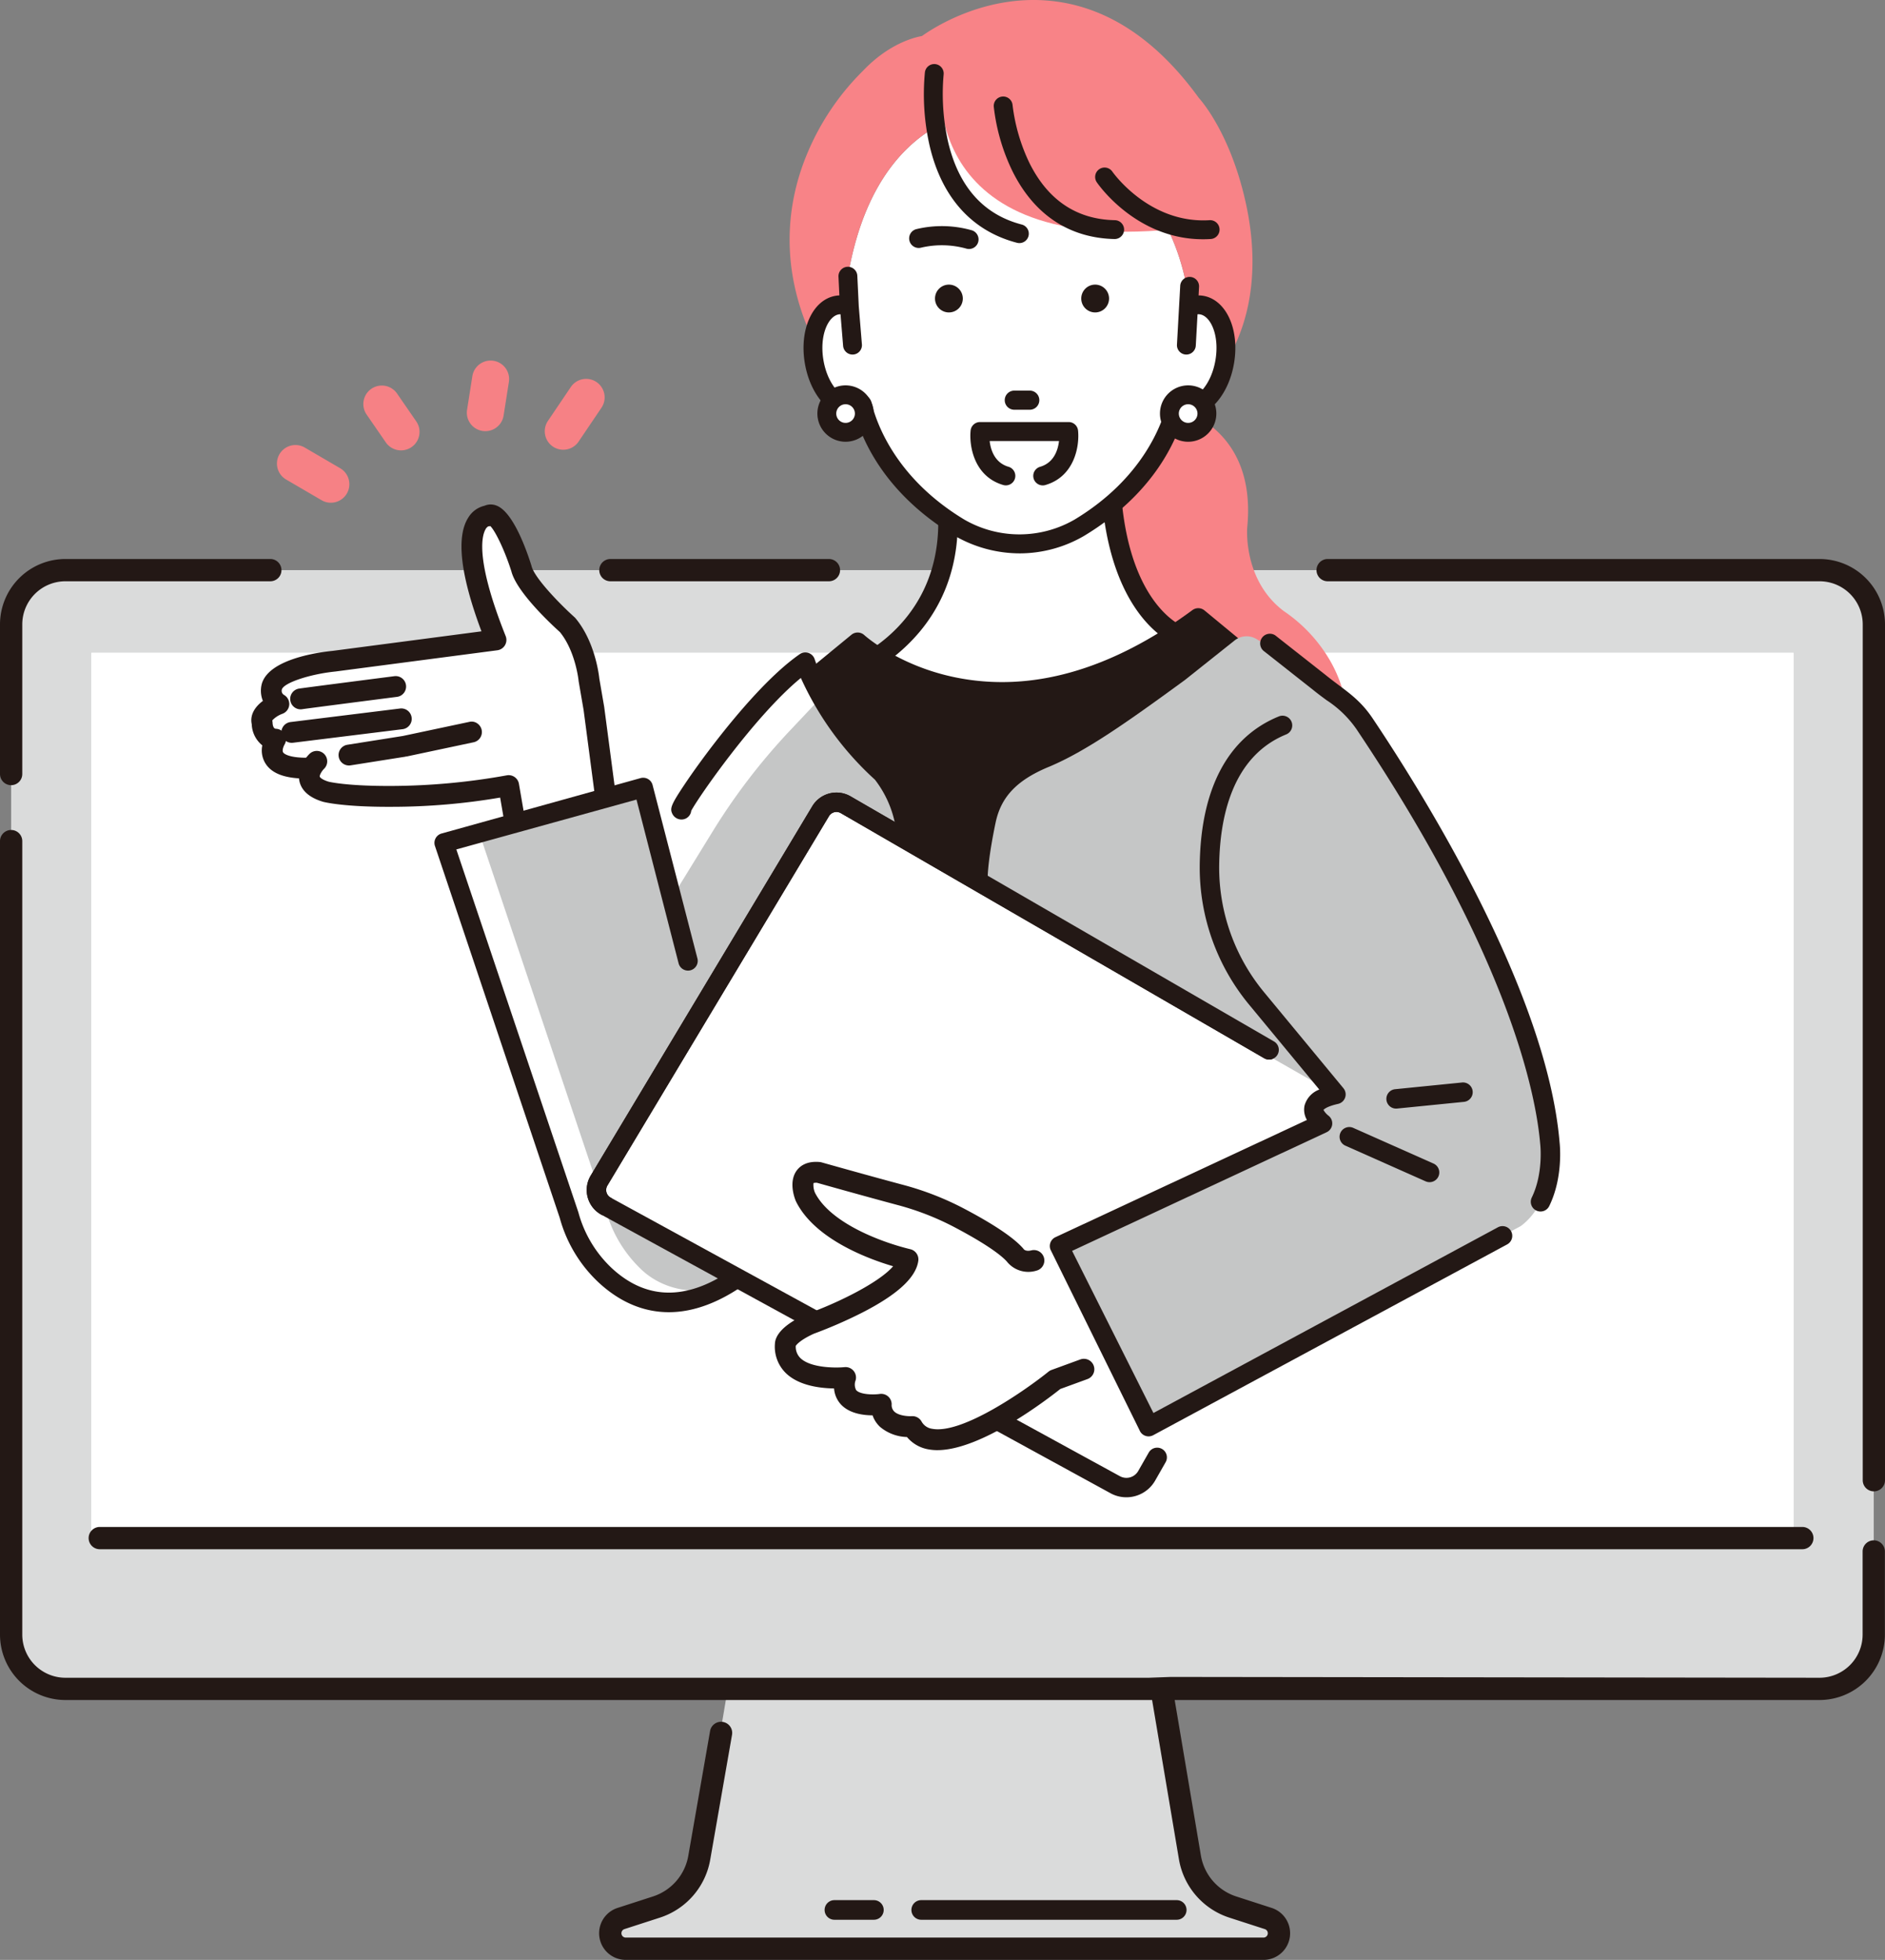 <svg xmlns="http://www.w3.org/2000/svg" width="441.756" height="459.221" viewBox="0 0 441.756 459.221"><rect x="0" y="0" width="441.756" height="459.221" fill="#808080" stroke="none"/><defs><style>.cls-1{fill:#dadbdb;}.cls-2{fill:#231815;}.cls-3{fill:#fff;}.cls-4{fill:#f68185;}.cls-5{fill:#f88387;}.cls-6{fill:#c5c6c6;}</style></defs><title>アセット 50</title><g id="レイヤー_2" data-name="レイヤー 2"><g id="main"><path class="cls-1" d="M15.322,133.59H426.407a12.713,12.713,0,0,1,12.713,12.713V383.011a12.713,12.713,0,0,1-12.713,12.713H15.322A12.713,12.713,0,0,1,2.61,383.011V146.303A12.713,12.713,0,0,1,15.322,133.59Z"/><path class="cls-1" d="M297.218,449.531l-8.28-2.679a14.866,14.866,0,0,1-10.083-11.674l-7.048-41.821H170.942l-7.048,41.821a14.866,14.866,0,0,1-10.083,11.674l-8.279,2.679a3.629,3.629,0,0,0,1.117,7.081H296.101a3.629,3.629,0,0,0,1.117-7.081Z"/><path class="cls-2" d="M275.768,445.223H215.894a2.299,2.299,0,1,0,0,4.598h59.874a2.299,2.299,0,0,0,0-4.598Z"/><path class="cls-2" d="M204.798,445.223h-9.247a2.299,2.299,0,1,0,0,4.598h9.247a2.299,2.299,0,1,0,0-4.598Z"/><rect class="cls-3" x="21.415" y="152.965" width="398.899" height="207.428"/><rect class="cls-3" x="21.415" y="152.965" width="398.899" height="207.428"/><path class="cls-2" d="M2.61,183.975a2.613,2.613,0,0,0,2.61-2.61v-35.062a10.114,10.114,0,0,1,10.103-10.103H63.352a2.61,2.61,0,1,0,0-5.22H15.323A15.34,15.34,0,0,0,0,146.303v35.062A2.613,2.613,0,0,0,2.61,183.975Z"/><path class="cls-2" d="M426.433,130.981H311.137a2.61,2.61,0,0,0,0,5.22H426.433a10.115,10.115,0,0,1,10.104,10.103V346.883a2.61,2.61,0,0,0,5.219,0V146.303A15.34,15.34,0,0,0,426.433,130.981Z"/><path class="cls-2" d="M439.12,360.916a2.613,2.613,0,0,0-2.609,2.611v19.485A10.115,10.115,0,0,1,426.407,393.114l-151.994-.19h-.032l-5.162.19H15.323A10.114,10.114,0,0,1,5.22,383.011V197.085a2.61,2.61,0,1,0-5.22,0V383.011a15.34,15.34,0,0,0,15.323,15.322H269.998l6.283,37.278a17.422,17.422,0,0,0,11.853,13.723l8.281,2.679a1.019,1.019,0,0,1-.314,1.987H146.647a1.019,1.019,0,0,1-.314-1.987l8.279-2.679a17.41,17.41,0,0,0,11.851-13.709l5.085-29.114a2.61,2.61,0,1,0-5.142-.898l-5.088,29.13a12.217,12.217,0,0,1-8.313,9.625l-8.279,2.678a6.238,6.238,0,0,0,1.92,12.174H296.1a6.238,6.238,0,0,0,1.921-12.174l-8.279-2.678a12.217,12.217,0,0,1-8.313-9.625l-6.137-36.41H426.407a15.34,15.34,0,0,0,15.324-15.322V363.527A2.614,2.614,0,0,0,439.12,360.916Z"/><path class="cls-2" d="M194.262,130.981h-51.212a2.61,2.61,0,1,0,0,5.22H194.262a2.61,2.61,0,1,0,0-5.22Z"/><path class="cls-2" d="M422.331,357.783H23.432a2.61,2.61,0,1,0,0,5.219H422.331a2.61,2.61,0,1,0,0-5.219Z"/><path class="cls-4" d="M81.178,115.813a4.335,4.335,0,0,1-5.825,1.388l-8.228-4.804A4.335,4.335,0,1,1,71.497,104.912l8.228,4.803a4.336,4.336,0,0,1,1.557,5.929C81.248,115.701,81.213,115.758,81.178,115.813Z"/><path class="cls-4" d="M97.623,103.55a4.337,4.337,0,0,1-7.208.106l-4.526-6.563a4.334,4.334,0,0,1,7.135-4.921l4.526,6.564A4.334,4.334,0,0,1,97.623,103.55Z"/><path class="cls-4" d="M140.981,95.5c-.017.025-.033.051-.05.076l-5.337,7.898a4.334,4.334,0,1,1-7.183-4.854l5.337-7.898a4.334,4.334,0,0,1,7.233,4.778Z"/><path class="cls-4" d="M117.382,99.045a4.335,4.335,0,0,1-7.924-3.024l1.239-7.877a4.334,4.334,0,1,1,8.563,1.347l-1.239,7.877A4.316,4.316,0,0,1,117.382,99.045Z"/><path class="cls-5" d="M311.651,154.699a35.523,35.523,0,0,0-10.804-11.521c-9.61-7.267-8.56-19.528-8.548-19.652,1.619-16.725-7.208-23.264-11.555-25.805a5.22,5.22,0,0,1-3.181.524,4.594,4.594,0,0,1-1.043-.316l-.979.445c-1.614,5.978-6.541,17.391-20.229,26.532l-1.763,61.388a1.952,1.952,0,0,0,1.902,2.005l53.627,1.34.049.001a1.951,1.951,0,0,0,1.728-1.046C318.886,173.262,315.721,161.699,311.651,154.699Z"/><path class="cls-3" d="M199.442,157.245s31.443-11.748,20.386-50.447l40.772-8.293c-3.455,43.537,15.894,50.447,15.894,50.447l4.607.23S220.75,199.63,199.442,157.245Z"/><path class="cls-2" d="M226.098,176.507a35.713,35.713,0,0,1-7.262-.717c-9.367-1.941-16.585-7.834-21.45-17.512a2.301,2.301,0,0,1,1.246-3.187h0c1.201-.455,29.301-11.548,18.983-47.661a2.301,2.301,0,0,1,1.754-2.887l40.773-8.292a2.301,2.301,0,0,1,2.752,2.437c-3.058,38.532,11.947,46.976,14.117,47.987l4.205.21a2.301,2.301,0,0,1,1.361,4.063A151.257,151.257,0,0,1,261.135,165.405C247.846,172.789,236.099,176.507,226.098,176.507ZM202.636,158.314c4.144,7.11,9.897,11.469,17.129,12.969,19.495,4.044,45.15-12.869,55.378-20.407-3.342-1.544-19.267-10.97-17.044-49.515L222.68,108.565c2.816,11.393,3.459,26.733-7.131,39.441A41.787,41.787,0,0,1,202.636,158.314Z"/><path class="cls-2" d="M200.997,150.507s31.961,29.543,79.817-5.701l20.732,17.104-68.933,74.634L197.887,218.403l-11.402-55.976Z"/><path class="cls-2" d="M232.612,238.845a2.29,2.29,0,0,1-1.065-.262l-34.726-18.14a2.301,2.301,0,0,1-1.189-1.58l-11.402-55.976a2.3,2.3,0,0,1,.794-2.237l14.512-11.921a2.301,2.301,0,0,1,3.019.085h0c.077.07,7.855,7.094,21.126,9.859,17.802,3.712,36.566-1.579,55.768-15.72a2.301,2.301,0,0,1,2.829.078l20.732,17.104a2.301,2.301,0,0,1,.226,3.336l-68.933,74.634A2.3,2.3,0,0,1,232.612,238.845ZM199.923,216.871l32.195,16.818,66.087-71.553-17.482-14.422c-14.048,10.018-35.123,20.343-58.243,15.41a54.388,54.388,0,0,1-21.484-9.638l-11.98,9.841Z"/><path class="cls-3" d="M72.311,179.981c-.514-2.205-5.701.749-6.474-.319a6.974,6.974,0,0,1-1.248-6.464c-3.137-.086-3.156-3.827-3.156-3.827-.773-2.676,3.921-4.421,3.921-4.421a3.625,3.625,0,0,1-1.639-4.086c1.39-4.609,14.579-5.944,14.579-5.944l37.945-4.976c-11.46-28.719-1.97-29.08-1.97-29.08,3.377-2.141,7.929,12.345,7.929,12.345,1.087,4.495,10.809,13.222,10.809,13.222,4.325,5.186,5.024,12.866,5.024,12.866l1.149,6.667,3.058,23.192L120.012,192.986l-1.506-8.743S74.923,191.204,72.311,179.981Z"/><path class="cls-2" d="M142.516,191.274a2.135,2.135,0,0,1-2.396-1.837l-3.046-23.109-1.149-6.667c-.009-.054-.017-.112-.022-.165-.007-.071-.696-6.988-4.444-11.582-1.941-1.753-10.092-9.332-11.319-14.122-1.543-4.883-3.888-9.792-5.154-10.877a1.154,1.154,0,0,1-.569.09,1.816,1.816,0,0,0-.931.935c-.928,1.689-2.324,7.527,4.734,25.215a2.135,2.135,0,0,1-1.706,2.908L78.509,157.045c-5.57.569-12.175,2.53-12.74,4.398a1.42,1.42,0,0,0,.678,1.674,2.138,2.138,0,0,1-.344,3.833,5.298,5.298,0,0,0-2.619,1.83,2.334,2.334,0,0,1,.084.561c.007.282.093,1.696,1.079,1.723a2.144,2.144,0,0,1,1.758,3.256c-.167.276-.711,1.441-.333,2.098.424.736,2.276,1.499,6.2,1.428a2.135,2.135,0,1,1,.077,4.27c-5.308.095-8.579-1.086-10.002-3.609a5.621,5.621,0,0,1-.534-3.999,6.284,6.284,0,0,1-2.507-4.841c-.503-2.293.957-4.114,2.687-5.336a6.021,6.021,0,0,1-.323-4.081c1.672-5.543,12.982-7.106,16.346-7.445l35.246-4.622c-5.038-13.324-6.125-22.328-3.229-26.782a5.788,5.788,0,0,1,3.575-2.597,3.449,3.449,0,0,1,2.611-.065c3.742,1.368,6.852,10.129,8.015,13.832q.022.068.038.137c.678,2.801,6.592,8.93,10.16,12.135a2.106,2.106,0,0,1,.214.222c4.484,5.378,5.401,12.974,5.502,13.948l1.148,6.674L144.354,188.878a2.136,2.136,0,0,1-1.753,2.384C142.573,191.266,142.544,191.27,142.516,191.274Z"/><path class="cls-2" d="M142.231,191.6a2.443,2.443,0,0,1-2.415-2.122l-3.046-23.109-1.147-6.655c-.011-.063-.02-.129-.025-.191-.006-.066-.701-6.91-4.377-11.415-2.334-2.103-10.15-9.446-11.378-14.24-1.449-4.583-3.664-9.331-4.93-10.602a1.611,1.611,0,0,1-.446.048,1.664,1.664,0,0,0-.713.773c-.907,1.651-2.26,7.386,4.75,24.954a2.442,2.442,0,0,1-1.947,3.325l-38.01,4.984c-5.956.609-12.02,2.641-12.485,4.183a1.112,1.112,0,0,0,.541,1.322,2.445,2.445,0,0,1-.392,4.384,6.125,6.125,0,0,0-2.406,1.56,2.673,2.673,0,0,1,.069.536c.004.144.055,1.405.781,1.425a2.452,2.452,0,0,1,2.012,3.722c-.178.295-.605,1.308-.33,1.786.292.507,1.866,1.346,5.929,1.274a2.443,2.443,0,0,1,1.799,4.141,2.419,2.419,0,0,1-1.712.742c-5.441.093-8.792-1.134-10.275-3.765a5.816,5.816,0,0,1-.607-4.013,6.659,6.659,0,0,1-2.474-4.962c-.429-1.937.496-3.883,2.613-5.455a6.306,6.306,0,0,1-.237-4.067c1.729-5.731,13.15-7.313,16.609-7.661l34.853-4.571c-4.956-13.219-5.986-22.2-3.063-26.695a6.034,6.034,0,0,1,3.771-2.731,3.668,3.668,0,0,1,2.779-.053c3.87,1.415,7.025,10.282,8.202,14.028.017.053.031.105.044.157.661,2.733,6.526,8.799,10.067,11.979a2.504,2.504,0,0,1,.244.253c4.563,5.472,5.481,13.244,5.571,14.113l1.145,6.654,3.06,23.204a2.436,2.436,0,0,1-2.005,2.726l-.097.014A2.47,2.47,0,0,1,142.231,191.6Zm-27.192-69.045.147.126c1.335,1.144,3.689,6.086,5.247,11.018,1.221,4.763,9.57,12.486,11.231,13.987,3.825,4.682,4.538,11.71,4.544,11.781.004.048.011.097.019.143l1.148,6.667,3.048,23.122a1.828,1.828,0,0,0,2.051,1.573l.071-.01A1.824,1.824,0,0,0,144.05,188.918l-3.058-23.192-1.146-6.662c-.091-.87-.988-8.471-5.435-13.803a1.784,1.784,0,0,0-.183-.19c-3.596-3.23-9.56-9.424-10.254-12.291-.01-.039-.021-.079-.033-.118-1.15-3.659-4.214-12.314-7.828-13.635a3.14,3.14,0,0,0-2.383.058,5.481,5.481,0,0,0-3.441,2.483c-2.838,4.363-1.741,13.281,3.259,26.506l.137.362-35.63,4.673c-2.403.242-14.431,1.723-16.092,7.229a5.74,5.74,0,0,0,.307,3.863l.108.232-.209.148c-1.448,1.022-3.068,2.723-2.565,5.02a6.016,6.016,0,0,0,2.378,4.652l.173.116-.043.203a5.268,5.268,0,0,0,.501,3.785c1.362,2.417,4.537,3.545,9.73,3.453A1.827,1.827,0,0,0,74.139,179.948a1.833,1.833,0,0,0-1.829-1.795l-.033 0c-3.443.064-5.864-.529-6.471-1.581-.531-.922.327-2.395.336-2.409a1.838,1.838,0,0,0-1.504-2.791c-.981-.027-1.355-1.063-1.378-2.023a2.038,2.038,0,0,0-.072-.484l-.02-.07.014-.072c.114-.603,1.605-1.602,2.811-2.059a1.831,1.831,0,0,0,.296-3.283,1.718,1.718,0,0,1-.818-2.013c.671-2.225,7.984-4.114,13.005-4.627l37.998-4.982a1.828,1.828,0,0,0,1.46-2.489c-7.107-17.811-5.667-23.75-4.718-25.477a2.096,2.096,0,0,1,1.103-1.078l.055-.018.058.003a.827.827,0,0,0,.428-.065Z"/><path class="cls-2" d="M121.133,195.271a2.135,2.135,0,0,0,1.742-2.467l-1.566-9.093a2.135,2.135,0,0,0-2.467-1.742,153.719,153.719,0,0,1-26.922,2.496c-10.738.056-14.95-.999-14.991-1.011-1.532-.464-2.201-1.045-2.286-1.397-.14-.577.622-1.688,1.069-2.123a2.135,2.135,0,1,0-2.974-3.064c-.311.301-3.014,3.037-2.245,6.197.507,2.08,2.281,3.594,5.276,4.496.249.068,4.725,1.232,16.106,1.172a151.256,151.256,0,0,0,25.585-2.207l1.206,7A2.135,2.135,0,0,0,121.133,195.271Z"/><path class="cls-2" d="M120.765,195.61a2.444,2.444,0,0,1-2.401-2.028l-1.154-6.701a151.291,151.291,0,0,1-25.344,2.162c-11.502.064-15.993-1.132-16.178-1.182-3.113-.939-4.958-2.526-5.493-4.72-.81-3.329,2.006-6.176,2.33-6.49a2.442,2.442,0,1,1,3.401,3.505c-.457.444-1.079,1.44-.984,1.83.037.153.499.698,2.077,1.175.031.008,4.168,1.058,14.901.998a154.943,154.943,0,0,0,26.871-2.492,2.443,2.443,0,0,1,2.822,1.992l1.566,9.092a2.442,2.442,0,0,1-1.992,2.821A2.487,2.487,0,0,1,120.765,195.61Zm-3.054-9.431,1.257,7.299a1.828,1.828,0,0,0,2.112,1.492h0a1.828,1.828,0,0,0,1.491-2.112l-1.566-9.093a1.828,1.828,0,0,0-2.112-1.492A155.332,155.332,0,0,1,91.911,184.773c-10.884.051-15.025-1.011-15.064-1.022-1.427-.432-2.36-1.036-2.502-1.619-.195-.8.777-2.051,1.153-2.416a1.828,1.828,0,1,0-2.546-2.624c-.298.289-2.89,2.907-2.161,5.904.479,1.968,2.184,3.406,5.066,4.275.175.048,4.584,1.217,16.016,1.159a151.501,151.501,0,0,0,25.538-2.203Z"/><path class="cls-2" d="M93.1,162.963a2.135,2.135,0,0,0-.636-4.222c-2.192.282-21.446,2.756-22.373,2.916a2.135,2.135,0,1,0,.725,4.209c.736-.122,13.675-1.795,22.192-2.889C93.039,162.972,93.069,162.968,93.1,162.963Z"/><path class="cls-2" d="M70.451,166.204a2.442,2.442,0,0,1-.413-4.849c.937-.161,20.193-2.636,22.386-2.918a2.442,2.442,0,0,1,.727,4.828l-.105.015c-8.514,1.094-21.447,2.766-22.18,2.888A2.447,2.447,0,0,1,70.451,166.204ZM92.737,159.03a1.854,1.854,0,0,0-.234.015c-2.191.282-21.436,2.755-22.36,2.914a1.829,1.829,0,1,0,.621,3.604c.742-.123,13.686-1.797,22.205-2.891l.079-.012a1.828,1.828,0,0,0-.311-3.63Z"/><path class="cls-2" d="M95.196,176.958c.027-.005.054-.01.081-.015l15.656-3.322a2.135,2.135,0,0,0-.886-4.177l-15.596,3.308-12.989,2.057a2.136,2.136,0,0,0,.644,4.222l13.05-2.067Z"/><path class="cls-2" d="M81.784,179.363a2.443,2.443,0,0,1-.378-4.856L94.403,172.449l15.58-3.305a2.303,2.303,0,0,1,1.784.297,2.489,2.489,0,0,1,1.112,1.585,2.446,2.446,0,0,1-1.882,2.896l-15.753,3.34-.048-.303.017.308L82.154,179.335A2.458,2.458,0,0,1,81.784,179.363Zm28.739-9.671a1.65,1.65,0,0,0-.402.05l-15.606,3.311-13.005,2.06a1.829,1.829,0,1,0,.55,3.616l13.048-2.067.088.296-.03-.307,15.703-3.33a1.831,1.831,0,0,0,1.409-2.168,1.871,1.871,0,0,0-.836-1.192A1.733,1.733,0,0,0,110.523,169.692Z"/><path class="cls-2" d="M94.405,170.54a2.135,2.135,0,0,0-.626-4.223l-25.67,3.173a2.157,2.157,0,0,0-1.857,2.381,2.135,2.135,0,0,0,2.381,1.858l25.669-3.173C94.337,170.551,94.371,170.546,94.405,170.54Z"/><path class="cls-2" d="M68.367,174.052a2.443,2.443,0,0,1-2.419-2.144,2.466,2.466,0,0,1,2.119-2.722l25.674-3.174a2.442,2.442,0,0,1,.716,4.83l-.108.016L68.671,174.033A2.484,2.484,0,0,1,68.367,174.052Zm25.678-7.445a1.841,1.841,0,0,0-.228.014l-25.67,3.173a1.849,1.849,0,0,0-1.59,2.039,1.828,1.828,0,0,0,2.039,1.591l25.757-3.187a1.829,1.829,0,0,0-.308-3.631Zm.36,3.933h0Z"/><path class="cls-3" d="M188.731,155.171l-11.777,12.248a124.637,124.637,0,0,0-10.23,12.091l-12.201,16.434-3.791-11.432-46.64,12.983,29.272,87.226a30.14,30.14,0,0,0,8.541,14.168c2.313,2.126,9.138,7.303,22.588,4.461,24.006-5.074,60.883-22.425,72.266-33.808Z"/><path class="cls-6" d="M191.963,163.929,185.098,171.21a145.563,145.563,0,0,0-18.061,23.57l-8.763,14.241-7.541-24.508L112.687,196.255l29.272,87.226a30.139,30.139,0,0,0,8.541,14.168c6.442,5.921,20.47,9.349,38.231-8.412l24.435-73.305a34.298,34.298,0,0,0-3.933-29.769Z"/><path class="cls-2" d="M156.757,307.153c-6.854,0-12.27-3.211-16.186-6.811a32.064,32.064,0,0,1-9.106-15.092l-29.261-87.187a1.972,1.972,0,0,1,1.325-2.456l46.64-12.983a1.972,1.972,0,0,1,2.46,1.348l10.505,40.634a1.972,1.972,0,0,1-3.793,1.083l-9.957-38.715L106.549,198.821l28.704,85.334A28.167,28.167,0,0,0,143.24,297.437c8.473,7.789,18.367,7.665,29.405-.362a1.972,1.972,0,1,1,2.32,3.19C168.074,305.277,161.995,307.152,156.757,307.153Z"/><path class="cls-2" d="M156.757,307.46h0c-5.902,0-11.418-2.319-16.394-6.892a32.377,32.377,0,0,1-9.194-15.236l-29.256-87.172a2.278,2.278,0,0,1,1.528-2.848l46.645-12.985a2.278,2.278,0,0,1,2.837,1.56L163.431,224.527a2.28,2.28,0,0,1-1.567,2.81,2.278,2.278,0,0,1-2.818-1.565l-9.881-38.421-42.222,11.679,28.601,85.027a27.913,27.913,0,0,0,7.903,13.154c8.349,7.674,18.112,7.546,29.017-.384a2.279,2.279,0,0,1,2.681,3.687C168.809,305.122,162.622,307.459,156.757,307.46Zm-6.026-124.613a1.666,1.666,0,0,0-.474.069l-46.645,12.985a1.665,1.665,0,0,0-1.114,2.072l29.258,87.178a31.781,31.781,0,0,0,9.023,14.964c4.859,4.466,10.236,6.73,15.979,6.73,5.733-.001,11.798-2.298,18.028-6.829a1.665,1.665,0,1,0-1.959-2.693c-11.175,8.125-21.199,8.239-29.793.34a28.508,28.508,0,0,1-8.075-13.426l-28.803-85.626,43.448-12.018,10.035,39.018a1.666,1.666,0,0,0,3.201-.923l-10.507-40.641a1.663,1.663,0,0,0-1.601-1.2Z"/><path class="cls-2" d="M171.02,210.419h0Z"/><path class="cls-3" d="M192.325,190.061l-51.935,86.559a4.306,4.306,0,0,0,1.626,5.993L261.369,347.892a5.452,5.452,0,0,0,7.351-2.081l50.106-87.81-120.661-69.456A4.306,4.306,0,0,0,192.325,190.061Z"/><path class="cls-2" d="M263.954,350.523a7.342,7.342,0,0,1-3.532-.901L141.069,284.344a6.278,6.278,0,0,1-2.371-8.738l51.935-86.559a6.309,6.309,0,0,1,8.515-2.211l99.248,57.444a1.972,1.972,0,0,1-1.976,3.413l-99.243-57.442a2.346,2.346,0,0,0-3.161.824L142.081,277.635a2.334,2.334,0,0,0,.881,3.248l119.353,65.279a3.495,3.495,0,0,0,4.692-1.328l2.469-4.327a1.972,1.972,0,1,1,3.426,1.955l-2.469,4.327A7.455,7.455,0,0,1,263.954,350.523Z"/><path class="cls-2" d="M263.954,350.83a7.696,7.696,0,0,1-3.679-.938l-119.353-65.279a6.585,6.585,0,0,1-2.487-9.165l51.935-86.559a6.617,6.617,0,0,1,8.931-2.319L298.55,244.014a2.279,2.279,0,1,1-2.283,3.945l-99.243-57.442a2.036,2.036,0,0,0-2.745.717L142.344,277.793a2.027,2.027,0,0,0,.766,2.821L262.462,345.893a3.189,3.189,0,0,0,4.278-1.211l2.469-4.327a2.279,2.279,0,0,1,3.96,2.259l-2.469,4.327A7.767,7.767,0,0,1,263.954,350.83ZM196.041,186.314a5.996,5.996,0,0,0-5.145,2.891l-51.935,86.56a5.971,5.971,0,0,0,2.255,8.311l119.353,65.279a7.075,7.075,0,0,0,3.384.863,7.153,7.153,0,0,0,6.212-3.579l2.469-4.327a1.666,1.666,0,1,0-2.893-1.651l-2.468,4.326a3.806,3.806,0,0,1-5.105,1.446L142.815,281.152a2.641,2.641,0,0,1-.997-3.675l51.936-86.56a2.654,2.654,0,0,1,3.577-.933l99.244,57.442a1.665,1.665,0,1,0,1.668-2.882l-99.248-57.445A5.907,5.907,0,0,0,196.041,186.314Z"/><path class="cls-3" d="M191.889,274.717s20.373,5.746,25.074,6.791c0,0,16.194,7.313,20.895,12.537,0,0,7.836,2.612,23.507-3.657l10.448,22.985-24.552,9.925s-27.164,21.94-33.432,10.97c0,0-7.313.522-7.313-5.224,0,0-10.448,1.567-8.358-6.269,0,0-14.627,1.567-14.104-7.836,0,0,0-2.09,5.746-4.701,0,0,21.94-7.836,22.984-15.149,0,0-18.806-4.179-24.029-14.626C188.754,280.463,186.143,274.194,191.889,274.717Z"/><path class="cls-2" d="M219.678,339.307a11.016,11.016,0,0,1-2.034-.179,7.861,7.861,0,0,1-4.858-2.884,9.857,9.857,0,0,1-6.201-2.242,6.245,6.245,0,0,1-1.752-2.854c-2.157.046-5.53-.292-7.48-2.473a5.772,5.772,0,0,1-1.437-3.816c-3.083-.008-8.247-.455-11.352-3.405a8.194,8.194,0,0,1-2.48-6.59c.035-1.063.822-3.658,6.901-6.421.05-.023.101-.043.152-.062,7.593-2.714,18.117-7.868,20.977-11.946-5.345-1.511-18.612-6.07-23.122-15.091-.02-.04-.039-.082-.056-.123-.287-.688-1.625-4.239.164-6.674.705-.961,2.141-2.054,4.97-1.795a1.986,1.986,0,0,1,.357.066c.114.033,11.535,3.252,19.146,5.282A68.086,68.086,0,0,1,225.747,283.637c6.812,3.59,11.38,6.647,13.576,9.088a1.035,1.035,0,0,1,.193.248c.157.196.803.839,2.304.464a1.972,1.972,0,0,1,.957,3.827,5.937,5.937,0,0,1-6.472-1.996c-1.904-2.056-6.185-4.868-12.396-8.141a64.114,64.114,0,0,0-13.355-5.215c-7.1-1.893-17.49-4.815-19.012-5.244-.83-.048-1.19.113-1.264.213-.304.41-.102,1.806.276,2.769,2.457,4.833,8.402,8.234,12.967,10.238a59.115,59.115,0,0,0,9.691,3.276,1.972,1.972,0,0,1,1.525,2.204c-.537,3.756-4.769,7.614-12.938,11.794a106.773,106.773,0,0,1-11.254,4.905c-3.551,1.625-4.379,2.867-4.529,3.147a4.212,4.212,0,0,0,1.26,3.377c2.595,2.47,8.584,2.443,10.674,2.224a1.974,1.974,0,0,1,2.113,2.47c-.341,1.279-.265,2.207.227,2.759,1.141,1.282,4.493,1.261,5.937,1.051a1.975,1.975,0,0,1,2.261,1.951,2.581,2.581,0,0,0,.777,2.065c1.208,1.133,3.607,1.244,4.43,1.192a1.986,1.986,0,0,1,1.846.989,3.851,3.851,0,0,0,2.831,1.962c7.275,1.364,22.426-9.272,27.65-13.489a1.987,1.987,0,0,1,.562-.318l6.791-2.481a1.972,1.972,0,0,1,1.353,3.705l-6.486,2.37C245.419,327.291,229.88,339.307,219.678,339.307Zm-33.652-24.36v0Zm0-.003v0Zm0-.004v0Z"/><path class="cls-2" d="M219.678,339.784h0a11.521,11.521,0,0,1-2.122-.188,8.395,8.395,0,0,1-5.008-2.887,10.245,10.245,0,0,1-6.288-2.359,6.671,6.671,0,0,1-1.774-2.723h0c-2.069,0-5.473-.381-7.489-2.635a6.198,6.198,0,0,1-1.533-3.661c-3.591-.059-8.295-.744-11.229-3.532a8.659,8.659,0,0,1-2.628-6.96c.044-1.346,1.035-4.037,7.18-6.83.064-.029.126-.054.189-.077,7.706-2.754,17.171-7.525,20.33-11.235-5.86-1.728-18.337-6.332-22.741-15.14-.024-.049-.047-.1-.069-.151-.305-.731-1.722-4.501.218-7.142.779-1.06,2.352-2.268,5.397-1.987a2.475,2.475,0,0,1,.443.082c1.215.343,11.898,3.349,19.139,5.28a68.554,68.554,0,0,1,14.277,5.576c6.862,3.616,11.475,6.709,13.709,9.191a1.581,1.581,0,0,1,.23.292c.127.141.625.57,1.796.276a2.448,2.448,0,0,1,2.969,1.782,2.452,2.452,0,0,1-1.781,2.97,6.435,6.435,0,0,1-6.976-2.183c-1.827-1.968-6.07-4.749-12.23-7.995a63.648,63.648,0,0,0-13.256-5.176c-7.32-1.953-18.127-4.995-18.967-5.232a2.369,2.369,0,0,0-.822.067,4.682,4.682,0,0,0,.355,2.268c2.376,4.669,8.228,8.007,12.716,9.976a58.749,58.749,0,0,0,9.603,3.247,2.46,2.46,0,0,1,1.893,2.736c-.56,3.921-4.876,7.896-13.193,12.151a108.171,108.171,0,0,1-11.309,4.928c-3.085,1.414-3.999,2.511-4.217,2.836a3.716,3.716,0,0,0,1.115,2.895c2.452,2.334,8.406,2.293,10.296,2.095a2.45,2.45,0,0,1,2.624,3.066,2.737,2.737,0,0,0,.122,2.319c.948,1.065,4.059,1.109,5.512.896a2.451,2.451,0,0,1,2.807,2.423,2.117,2.117,0,0,0,.627,1.717c1.079,1.012,3.36,1.11,4.073,1.064a2.453,2.453,0,0,1,2.29,1.228,3.362,3.362,0,0,0,2.506,1.731c7.105,1.327,22.088-9.215,27.262-13.391a2.459,2.459,0,0,1,.698-.394l6.792-2.481a2.449,2.449,0,0,1,1.68,4.6l-6.414,2.343C245.328,327.968,229.942,339.783,219.678,339.784Zm-14.846-9.114a.476.476,0,0,1,.457.344,5.758,5.758,0,0,0,1.619,2.639,9.443,9.443,0,0,0,5.896,2.115.475.475,0,0,1,.355.182,7.339,7.339,0,0,0,4.572,2.71,10.619,10.619,0,0,0,1.946.17c10.015-.001,25.304-11.799,28.267-14.164a.459.459,0,0,1,.133-.075l6.486-2.369a1.496,1.496,0,1,0-1.026-2.811l-6.791,2.482a1.508,1.508,0,0,0-.427.241c-5.269,4.253-20.582,14.981-28.036,13.586a4.351,4.351,0,0,1-3.157-2.195,1.508,1.508,0,0,0-1.404-.75c-.028.004-3.179.187-4.784-1.32a3.121,3.121,0,0,1-.928-2.411,1.5,1.5,0,0,0-1.715-1.48c-1.214.178-4.99.337-6.362-1.205-.604-.679-.716-1.755-.331-3.198a1.498,1.498,0,0,0-1.604-1.873c-2.149.226-8.327.242-11.052-2.353a4.66,4.66,0,0,1-1.408-3.737.431.431,0,0,0,.01-.256.478.478,0,0,1,.426-.475,13.089,13.089,0,0,1,4.371-2.834,107.833,107.833,0,0,0,11.236-4.896c8.021-4.104,12.17-7.845,12.684-11.437a1.503,1.503,0,0,0-1.156-1.671,59.627,59.627,0,0,1-9.779-3.306c-4.63-2.032-10.678-5.496-13.201-10.458-.313-.792-.753-2.567-.234-3.268.23-.311.826-.456,1.675-.406a.44.44,0,0,1,.102.016c.112.032,11.429,3.222,19.006,5.243a64.605,64.605,0,0,1,13.455,5.254c6.254,3.296,10.585,6.145,12.524,8.239a5.516,5.516,0,0,0,6.007,1.857,1.496,1.496,0,0,0-.725-2.903,2.565,2.565,0,0,1-2.792-.628.523.523,0,0,1-.046-.067.357.357,0,0,0-.076-.101l-.053-.059c-2.159-2.399-6.682-5.421-13.445-8.985a67.57,67.57,0,0,0-14.078-5.499c-7.247-1.933-17.936-4.941-19.131-5.277a1.544,1.544,0,0,0-.291-.056c-2.608-.238-3.91.739-4.543,1.602-1.637,2.229-.377,5.564-.108,6.209l.043.093c4.412,8.825,17.432,13.322,22.826,14.845a.477.477,0,0,1,.261.732c-3.117,4.446-14.39,9.684-21.207,12.121-.04.014-.08.031-.119.048-5.884,2.675-6.589,5.088-6.619,6.002a7.739,7.739,0,0,0,2.333,6.228c2.831,2.69,7.558,3.265,11.025,3.274a.476.476,0,0,1,.475.465,5.294,5.294,0,0,0,1.316,3.509c1.882,2.105,5.268,2.351,7.115,2.315Z"/><path class="cls-6" d="M363.228,267.926c-3.657-43.88-48.581-105.781-48.581-105.781l-20.143-12.385a4.519,4.519,0,0,0-5.181.313l-11.619,9.245c-13.476,9.848-23.293,16.788-31.962,20.386-7.843,3.256-11.239,7.353-12.439,13.13-3.142,15.12-1.382,17.276-1.382,17.276L313.08,256.434c-9.403,2.089-3.134,6.791-3.134,6.791l-61.64,28.731,20.871,42.325,87.261-47.026C364.795,280.985,363.228,267.926,363.228,267.926Z"/><path class="cls-2" d="M269.176,336.252a1.972,1.972,0,0,1-1.828-1.232l-20.871-42.325a1.972,1.972,0,0,1,.995-2.527L306.716,262.554a4.626,4.626,0,0,1-.699-3.418c.41-1.903,2.056-3.039,3.66-3.724l-16.654-20.143a50.109,50.109,0,0,1-11.558-32.382c.188-17.904,6.527-29.915,18.333-34.733a1.972,1.972,0,1,1,1.49,3.652c-12.909,5.269-15.76,19.833-15.879,31.123a46.159,46.159,0,0,0,10.654,29.827L314.6,255.177a1.972,1.972,0,0,1-1.092,3.182c-2.864.636-3.596,1.431-3.636,1.609-.058.262.557,1.142,1.265,1.685a1.977,1.977,0,0,1-.358,3.359l-59.942,27.94,19.343,38.55,80.993-43.657a1.972,1.972,0,1,1,1.868,3.474l-82.93,44.698A1.974,1.974,0,0,1,269.176,336.252Z"/><path class="cls-2" d="M269.176,336.559a2.284,2.284,0,0,1-2.113-1.424L246.202,292.831a2.282,2.282,0,0,1,1.141-2.942l58.94-27.472a4.757,4.757,0,0,1-.566-3.345,5.609,5.609,0,0,1,3.467-3.775l-16.397-19.832A50.417,50.417,0,0,1,281.158,202.885c.19-18.038,6.595-30.146,18.524-35.014a2.279,2.279,0,1,1,1.722,4.22c-12.753,5.205-15.57,19.645-15.688,30.842A45.854,45.854,0,0,0,296.3,232.561l18.536,22.42a2.278,2.278,0,0,1-1.262,3.676c-2.881.641-3.411,1.404-3.414,1.411a4.537,4.537,0,0,0,1.163,1.34,2.284,2.284,0,0,1-.415,3.881L251.252,293.096,270.311,331.082l80.715-43.506a2.279,2.279,0,1,1,2.159,4.014l-82.93,44.697A2.288,2.288,0,0,1,269.176,336.559Zm31.367-168.246a1.659,1.659,0,0,0-.629.124c-11.682,4.768-17.955,16.681-18.142,34.453a49.802,49.802,0,0,0,11.488,32.183l16.915,20.459-.378.161c-1.992.85-3.163,2.03-3.481,3.507a4.282,4.282,0,0,0,.661,3.193l.179.293-.311.145-59.244,27.615a1.664,1.664,0,0,0-.84,2.134L267.623,334.884a1.666,1.666,0,0,0,2.342.862L352.894,291.049a1.665,1.665,0,1,0-1.576-2.934l-81.271,43.807-19.626-39.115.286-.133,59.942-27.94a1.67,1.67,0,0,0,.301-2.837c-.635-.486-1.486-1.505-1.377-1.995.085-.384.995-1.203,3.869-1.842a1.665,1.665,0,0,0,.922-2.687l-18.536-22.42a46.469,46.469,0,0,1-10.725-30.026c.12-11.383,3.005-26.071,16.07-31.404a1.666,1.666,0,0,0-.629-3.208Z"/><path class="cls-2" d="M361.023,283.562a1.973,1.973,0,0,1-1.771-2.838c2.781-5.694,2.026-12.498,2.017-12.566-.002-.022-.005-.046-.007-.068-.947-11.361-7.041-43.591-43.092-97.372-3.079-4.593-6.111-5.923-10.374-9.406l-11.32-8.919a1.972,1.972,0,1,1,2.211-3.266l11.393,8.968q.072.049.14.104c4.595,3.742,7.913,5.38,11.227,10.322,12.177,18.166,40.81,64.19,43.743,99.209.077.681.823,8.137-2.395,14.724A1.973,1.973,0,0,1,361.023,283.562Z"/><path class="cls-2" d="M361.023,283.869a2.28,2.28,0,0,1-2.046-3.28c2.745-5.619,1.997-12.328,1.989-12.395l-.008-.078c-.945-11.337-7.029-43.504-43.041-97.227a25.153,25.153,0,0,0-6.997-6.803c-1.044-.767-2.123-1.561-3.316-2.536l-11.316-8.916a2.279,2.279,0,0,1,2.574-3.761l11.41,8.981a1.754,1.754,0,0,1,.145.108c1.176.957,2.257,1.769,3.302,2.553,2.948,2.211,5.494,4.121,7.984,7.836,12.188,18.183,40.854,64.264,43.794,99.354.092.818.811,8.261-2.425,14.884A2.265,2.265,0,0,1,361.023,283.869ZM297.592,149.092a1.674,1.674,0,0,0-1.387.734A1.665,1.665,0,0,0,296.65,152.139l11.338,8.932c1.186.968,2.258,1.758,3.296,2.52a25.98,25.98,0,0,1,7.143,6.956c36.092,53.842,42.194,86.134,43.143,97.517.014.125.802,6.974-2.041,12.794a1.666,1.666,0,0,0,.766,2.227,1.69,1.69,0,0,0,2.227-.765c3.159-6.468,2.456-13.746,2.366-14.555-2.929-34.956-31.532-80.929-43.693-99.073-2.432-3.628-4.82-5.419-7.842-7.686-1.051-.788-2.137-1.603-3.323-2.569a1.433,1.433,0,0,0-.117-.087l-11.411-8.982A1.616,1.616,0,0,0,297.592,149.092Z"/><path class="cls-2" d="M335.019,276.689a1.968,1.968,0,0,1-.8-.17L315.414,268.161a1.972,1.972,0,1,1,1.602-3.605l18.805,8.358a1.972,1.972,0,0,1-.802,3.775Z"/><path class="cls-2" d="M335.019,276.996a2.275,2.275,0,0,1-.924-.197l-18.806-8.358a2.279,2.279,0,0,1,1.851-4.166l18.805,8.358a2.279,2.279,0,0,1-.926,4.363Zm-18.802-12.303a1.665,1.665,0,0,0-.679,3.187l18.805,8.358a1.695,1.695,0,0,0,2.198-.845,1.668,1.668,0,0,0-.846-2.198l-18.805-8.358A1.657,1.657,0,0,0,316.217,264.693Z"/><path class="cls-2" d="M327.182,259.45a1.972,1.972,0,0,1-.194-3.934l15.671-1.567a1.972,1.972,0,0,1,.392,3.924l-15.671,1.567A1.933,1.933,0,0,1,327.182,259.45Z"/><path class="cls-2" d="M327.182,259.757a2.279,2.279,0,0,1-.225-4.547l15.672-1.568a2.279,2.279,0,0,1,.453,4.536l-15.671,1.567A2.218,2.218,0,0,1,327.182,259.757Zm15.678-5.512a1.688,1.688,0,0,0-.169.009l-15.672,1.568a1.665,1.665,0,0,0,.329,3.314l15.674-1.568a1.666,1.666,0,0,0-.161-3.323Z"/><path class="cls-2" d="M212.397,197.381a2.301,2.301,0,0,1-2.282-2.032,24.957,24.957,0,0,0-5.071-12.66,72.601,72.601,0,0,1-17.361-23.836c-10.709,8.785-23.968,27.886-25.688,31.12a2.301,2.301,0,0,1-1.641,1.959,2.385,2.385,0,0,1-2.783-1.234c-.59-1.236-.402-2.013,2.807-6.813,2.015-3.014,4.578-6.552,7.218-9.962,5.267-6.803,12.981-15.907,19.826-20.644a2.301,2.301,0,0,1,3.509,1.218c.037.12,4.014,12.57,17.331,24.901q.077.071.147.149a29.247,29.247,0,0,1,6.276,15.264,2.304,2.304,0,0,1-2.288,2.57Z"/><path class="cls-2" d="M298.397,244.28l-99.248-57.444a6.309,6.309,0,0,0-8.515,2.211l-51.936,86.559a6.278,6.278,0,0,0,2.371,8.738l1.893-3.461a2.334,2.334,0,0,1-.881-3.248l51.935-86.559a2.346,2.346,0,0,1,3.161-.824L296.421,247.693a1.972,1.972,0,0,0,1.976-3.413Z"/><path class="cls-2" d="M141.191,284.76l-.269-.147a6.585,6.585,0,0,1-2.487-9.165l51.935-86.559a6.617,6.617,0,0,1,8.931-2.319L298.55,244.014a2.279,2.279,0,1,1-2.283,3.945l-99.243-57.442a2.036,2.036,0,0,0-2.745.717L142.344,277.793a2.027,2.027,0,0,0,.766,2.821l.269.147Zm54.85-98.447a5.996,5.996,0,0,0-5.145,2.891l-51.935,86.56a5.971,5.971,0,0,0,1.99,8.157l1.603-2.931a2.642,2.642,0,0,1-.737-3.512l51.936-86.56a2.653,2.653,0,0,1,3.577-.933l99.244,57.442a1.665,1.665,0,1,0,1.668-2.882l-99.248-57.445A5.907,5.907,0,0,0,196.041,186.314Z"/><path class="cls-3" d="M252.984,123.629c16.193-9.79,21.336-22.874,22.774-28.863a4.925,4.925,0,0,0,1.805.716c4.109.69,8.343-4.12,9.462-10.744,1.115-6.624-1.31-12.559-5.416-13.253a5.124,5.124,0,0,0-2.836.374h0c-3.438-33.267-33.257-47.23-39.864-46.568-6.606-.662-33.406,0-40.202,39.43l.339,7.139a5.131,5.131,0,0,0-2.838-.374c-4.106.694-6.531,6.63-5.416,13.253,1.118,6.625,5.352,11.435,9.461,10.744a4.919,4.919,0,0,0,1.806-.716c1.437,5.99,6.581,19.073,22.774,28.863A28.186,28.186,0,0,0,252.984,123.629Z"/><path class="cls-5" d="M276.088,94.955c-.111-.06-.222-.121-.33-.19-.038.157-.08.322-.122.489C275.787,95.154,275.937,95.057,276.088,94.955Z"/><path class="cls-5" d="M196.208,71.484a5.131,5.131,0,0,1,2.838.374l-.339-7.139c6.796-39.43,33.596-40.092,40.202-39.43,6.606-.662,36.425,13.301,39.864,46.568a5.124,5.124,0,0,1,2.836-.374c4.107.694,6.531,6.63,5.416,13.253-.035.209-.083.411-.124.616,3.558-5.333,9.479-17.846,5.029-37.91C288.434,31.677,281.855,23.949,280.952,22.946,271.409,9.783,260.301,2.2,247.938.411c-16.38-2.372-29.356,6.222-31.878,8.035-1.866.325-7.808,1.817-13.849,8.179a59.266,59.266,0,0,0-12.969,19.203c-4.301,10.179-7.287,25.772,1.37,43.973C191.054,75.388,193.168,71.998,196.208,71.484Z"/><path class="cls-5" d="M251.406,12.647l-30.897,5.483S214.568,62.271,280.705,53.025C280.705,53.025,276.052,13.596,251.406,12.647Z"/><path class="cls-2" d="M238.407,56.64a1.951,1.951,0,1,0,.982-3.776c-9.064-2.358-14.936-8.932-17.45-19.54a51.277,51.277,0,0,1-1.055-15.868,1.951,1.951,0,0,0-3.874-.469,54.333,54.333,0,0,0,1.106,17.128C220.934,46.131,227.95,53.92,238.407,56.64Z"/><path class="cls-2" d="M238.9,56.962a2.206,2.206,0,0,1-.558-.072h0C227.786,54.145,220.706,46.29,217.865,34.175a54.546,54.546,0,0,1-1.111-17.219,2.209,2.209,0,1,1,4.387.531,51.318,51.318,0,0,0,1.05,15.777c2.492,10.507,8.3,17.017,17.264,19.349a2.21,2.21,0,0,1-.554,4.348ZM218.944,15.529a1.694,1.694,0,0,0-1.676,1.489,53.974,53.974,0,0,0,1.101,17.038c2.795,11.917,9.746,19.639,20.103,22.333h.001a1.718,1.718,0,0,0,2.064-1.212,1.692,1.692,0,0,0-1.211-2.064c-9.165-2.384-15.099-9.022-17.637-19.731A51.888,51.888,0,0,1,220.628,17.426a1.695,1.695,0,0,0-1.477-1.884A1.759,1.759,0,0,0,218.944,15.529Z"/><path class="cls-2" d="M261.266,51.85c-9.031-.18-15.832-4.718-20.214-13.486a42.787,42.787,0,0,1-4.009-13.705,1.951,1.951,0,0,0-3.888.326,46.011,46.011,0,0,0,4.353,15.015c5.006,10.095,13.194,15.541,23.68,15.751l.04 0a1.951,1.951,0,0,0,.038-3.902Z"/><path class="cls-2" d="M261.228,56.01c-10.634-.212-18.9-5.708-23.952-15.895A46.403,46.403,0,0,1,232.896,25.007a2.21,2.21,0,0,1,4.405-.369,42.923,42.923,0,0,0,3.983,13.611c4.336,8.675,11.061,13.164,19.987,13.343h0a2.21,2.21,0,0,1,2.165,2.254A2.221,2.221,0,0,1,261.228,56.01ZM235.101,23.131c-.047,0-.095.002-.143.006a1.695,1.695,0,0,0-1.546,1.827,45.781,45.781,0,0,0,4.327,14.922c4.96,10.002,13.07,15.399,23.453,15.606h.001a1.708,1.708,0,0,0,1.725-1.658,1.691,1.691,0,0,0-1.658-1.726c-9.134-.182-16.011-4.768-20.441-13.629a42.648,42.648,0,0,1-4.035-13.797A1.695,1.695,0,0,0,235.101,23.131Z"/><path class="cls-2" d="M283.435,51.853c-14.332.868-22.887-11.378-22.971-11.502a1.951,1.951,0,0,0-3.227,2.194c.38.56,9.18,13.256,24.69,13.256q.858,0,1.745-.053a1.951,1.951,0,1,0-.237-3.895Z"/><path class="cls-2" d="M281.927,56.06c-15.63,0-24.533-12.823-24.904-13.369a2.21,2.21,0,0,1,3.655-2.485c.083.122,8.577,12.245,22.742,11.39h0a2.21,2.21,0,1,1,.268,4.411C283.096,56.042,282.504,56.06,281.927,56.06ZM258.848,39.758a1.691,1.691,0,0,0-1.398,2.642c.365.536,9.117,13.142,24.477,13.142.567,0,1.148-.017,1.729-.052a1.693,1.693,0,1,0-.205-3.379c-14.483.886-23.115-11.49-23.2-11.614A1.694,1.694,0,0,0,258.848,39.758Z"/><path class="cls-2" d="M281.929,69.559a6.654,6.654,0,0,0-1.311-.082l.123-2.227a1.951,1.951,0,1,0-3.896-.216L276.084,80.762a1.951,1.951,0,0,0,1.84,2.056c.037.002.073.003.11.003a1.951,1.951,0,0,0,1.946-1.843l.42-7.57a2.783,2.783,0,0,1,.885-.001c2.607.441,4.817,5.069,3.818,11.004-1.003,5.935-4.605,9.581-7.209,9.146a2.979,2.979,0,0,1-1.092-.442,1.951,1.951,0,0,0-2.939,1.194c-1.418,5.905-6.389,18.279-21.848,27.627a26.014,26.014,0,0,1-26.169.023c-15.502-9.372-20.47-21.745-21.886-27.649a1.951,1.951,0,0,0-2.941-1.193,2.959,2.959,0,0,1-1.086.44c-2.609.44-6.212-3.21-7.214-9.144-1-5.936,1.209-10.565,3.812-11.005a2.772,2.772,0,0,1,.687-.018l.629,7.639a1.951,1.951,0,0,0,1.942,1.791c.054,0,.108-.002.162-.007a1.951,1.951,0,0,0,1.784-2.104l-.738-8.971-.338-7.112a1.951,1.951,0,0,0-3.898.185l.221,4.658h-0a6.669,6.669,0,0,0-1.097.091c-5.248.887-8.329,7.696-7.014,15.502,1.317,7.804,6.458,13.229,11.714,12.343.051-.009.102-.018.153-.028,2.129,7.315,7.978,18.786,23.04,27.892a30.152,30.152,0,0,0,15.249,4.134,29.721,29.721,0,0,0,14.968-4.104c15.102-9.13,20.958-20.605,23.089-27.922.053.01.105.02.158.029,5.248.883,10.392-4.54,11.71-12.344C290.263,77.256,287.182,70.447,281.929,69.559Z"/><path class="cls-2" d="M239.026,129.661a30.591,30.591,0,0,1-15.39-4.175c-15.643-9.457-21.169-21.394-23.082-27.814-5.376.846-10.604-4.653-11.94-12.566-1.338-7.948,1.836-14.889,7.227-15.8a7.02,7.02,0,0,1,.869-.089l-.209-4.392a2.209,2.209,0,1,1,4.414-.209l.339,7.112.738,8.962a2.21,2.21,0,0,1-2.021,2.383,2.226,2.226,0,0,1-2.384-2.021l-.61-7.415a2.55,2.55,0,0,0-.404.027c-2.485.419-4.575,4.92-3.6,10.706.976,5.787,4.432,9.357,6.915,8.932a2.695,2.695,0,0,0,.991-.403,2.21,2.21,0,0,1,3.33,1.351C205.417,99.288,209.957,112.053,225.977,121.738a25.813,25.813,0,0,0,25.906-.026c15.977-9.66,20.517-22.424,21.726-27.462a2.209,2.209,0,0,1,3.328-1.352,2.737,2.737,0,0,0,.998.406c2.477.408,5.933-3.152,6.911-8.935.974-5.786-1.119-10.286-3.606-10.706a2.421,2.421,0,0,0-.596-.022l-.408,7.352a2.228,2.228,0,0,1-2.329,2.084,2.209,2.209,0,0,1-2.083-2.328l.761-13.728a2.21,2.21,0,1,1,4.412.245l-.108,1.951a6.815,6.815,0,0,1,1.08.09h.001c5.394.912,8.571,7.852,7.232,15.8-1.336,7.916-6.577,13.419-11.94,12.568-1.916,6.422-7.451,18.365-23.137,27.848A30.035,30.035,0,0,1,239.026,129.661ZM200.736,97.118a.258.258,0,0,1,.248.186c1.831,6.292,7.243,18.262,22.926,27.743a30.019,30.019,0,0,0,15.116,4.097,29.518,29.518,0,0,0,14.839-4.069c15.715-9.5,21.137-21.477,22.97-27.77a.255.255,0,0,1,.296-.182l.153.028c5.1.859,10.118-4.47,11.412-12.132,1.29-7.661-1.701-14.339-6.808-15.204a6.559,6.559,0,0,0-1.26-.079.227.227,0,0,1-.193-.078.255.255,0,0,1-.073-.195l.123-2.227a1.693,1.693,0,1,0-3.38-.188l-.761,13.729a1.693,1.693,0,0,0,1.597,1.783l.095.003a1.692,1.692,0,0,0,1.688-1.598l.42-7.569a.258.258,0,0,1,.219-.241,3.032,3.032,0,0,1,.966-.001c2.728.461,5.054,5.216,4.03,11.302-1.028,6.082-4.764,9.816-7.508,9.359a3.245,3.245,0,0,1-1.188-.479,1.692,1.692,0,0,0-2.549,1.035c-1.225,5.102-5.818,18.024-21.966,27.787a26.352,26.352,0,0,1-26.442.02c-16.181-9.783-20.775-22.705-21.999-27.807a1.692,1.692,0,0,0-2.551-1.035,3.195,3.195,0,0,1-1.181.476c-2.725.464-6.485-3.269-7.512-9.356-1.025-6.087,1.298-10.842,4.025-11.303a3.02,3.02,0,0,1,.751-.02.259.259,0,0,1,.236.236l.629,7.639a1.698,1.698,0,0,0,1.825,1.548,1.692,1.692,0,0,0,1.549-1.825l-.738-8.971-.338-7.121a1.693,1.693,0,0,0-3.382.161l.222,4.657a.258.258,0,0,1-.258.271,6.424,6.424,0,0,0-1.054.087c-5.104.863-8.092,7.541-6.802,15.204,1.293,7.664,6.312,12.994,11.416,12.13l.148-.027A.249.249,0,0,1,200.736,97.118Z"/><path class="cls-3" d="M202.558,96.903a4.394,4.394,0,1,1-4.393-4.395A4.392,4.392,0,0,1,202.558,96.903Z"/><path class="cls-2" d="M198.165,103.248a6.346,6.346,0,1,1,6.344-6.345A6.353,6.353,0,0,1,198.165,103.248Zm0-8.789A2.444,2.444,0,1,0,200.607,96.903,2.447,2.447,0,0,0,198.165,94.459Z"/><path class="cls-2" d="M198.165,103.507a6.605,6.605,0,1,1,6.603-6.604A6.612,6.612,0,0,1,198.165,103.507Zm0-12.692a6.087,6.087,0,1,0,6.086,6.088A6.094,6.094,0,0,0,198.165,90.815Zm0,8.79a2.702,2.702,0,1,1,2.701-2.702A2.705,2.705,0,0,1,198.165,99.605Zm0-4.887a2.185,2.185,0,1,0,2.184,2.185A2.187,2.187,0,0,0,198.165,94.718Z"/><path class="cls-3" d="M282.842,96.903a4.394,4.394,0,1,1-4.395-4.395A4.394,4.394,0,0,1,282.842,96.903Z"/><path class="cls-2" d="M278.447,103.248a6.346,6.346,0,1,1,6.346-6.345A6.352,6.352,0,0,1,278.447,103.248Zm0-8.789a2.444,2.444,0,1,0,2.444,2.444A2.446,2.446,0,0,0,278.447,94.459Z"/><path class="cls-2" d="M278.447,103.507a6.605,6.605,0,1,1,6.605-6.604A6.612,6.612,0,0,1,278.447,103.507Zm0-12.692a6.087,6.087,0,1,0,6.087,6.088A6.094,6.094,0,0,0,278.447,90.815Zm0,8.79a2.702,2.702,0,1,1,2.703-2.702A2.705,2.705,0,0,1,278.447,99.605Zm0-4.887a2.185,2.185,0,1,0,2.185,2.185A2.187,2.187,0,0,0,278.447,94.718Z"/><path class="cls-2" d="M256.654,66.691a3.258,3.258,0,1,0,3.257,3.258A3.26,3.26,0,0,0,256.654,66.691Z"/><path class="cls-2" d="M222.379,66.691a3.258,3.258,0,1,0,3.258,3.258A3.259,3.259,0,0,0,222.379,66.691Z"/><path class="cls-2" d="M228.977,56.704A1.984,1.984,0,0,0,227.691,54.212a25.336,25.336,0,0,0-12.896-.269,1.983,1.983,0,1,0,1.018,3.833,21.596,21.596,0,0,1,10.675.215,1.981,1.981,0,0,0,2.488-1.287Z"/><path class="cls-2" d="M227.088,58.343a2.238,2.238,0,0,1-.678-.105,21.361,21.361,0,0,0-10.531-.212,2.241,2.241,0,1,1-1.15-4.332,25.632,25.632,0,0,1,13.04.272,2.246,2.246,0,0,1,1.453,2.817l-.247-.079.247.079A2.233,2.233,0,0,1,227.088,58.343Zm-6.562-1.408a22.572,22.572,0,0,1,6.04.809,1.744,1.744,0,0,0,2.164-1.119,1.727,1.727,0,0,0-1.118-2.167,25.08,25.08,0,0,0-12.75-.265,1.724,1.724,0,1,0,.885,3.333A18.692,18.692,0,0,1,220.526,56.935Z"/><path class="cls-2" d="M237.706,95.749h3.621a1.983,1.983,0,1,0,0-3.965H237.706a1.983,1.983,0,0,0,0,3.965Z"/><path class="cls-2" d="M241.327,96.008h-3.621a2.241,2.241,0,1,1,0-4.483h3.621a2.241,2.241,0,1,1,0,4.483Zm-3.621-3.966a1.724,1.724,0,0,0,0,3.448h3.621a1.724,1.724,0,0,0,0-3.448Z"/><path class="cls-2" d="M252.388,100.911a1.965,1.965,0,0,0-1.954-1.762H229.677a1.964,1.964,0,0,0-1.954,1.763c-.358,3.46.742,10.523,7.469,12.485a1.965,1.965,0,0,0,1.1-3.773c-3.594-1.048-4.464-4.431-4.646-6.545h16.82c-.182,2.117-1.051,5.498-4.644,6.545a1.965,1.965,0,0,0,1.1,3.773C251.648,111.435,252.747,104.372,252.388,100.911Z"/><path class="cls-2" d="M244.37,113.734a2.224,2.224,0,0,1-.621-4.359c3.331-.971,4.213-4.083,4.431-6.038h-16.249c.219,1.954,1.102,5.067,4.433,6.038a2.224,2.224,0,0,1-1.245,4.27c-6.89-2.009-8.019-9.225-7.653-12.76a2.217,2.217,0,0,1,2.211-1.995h20.757a2.218,2.218,0,0,1,2.211,1.994h0c.366,3.535-.761,10.752-7.652,12.761A2.231,2.231,0,0,1,244.37,113.734Zm-12.724-10.914h16.82a.259.259,0,0,1,.258.281c-.176,2.055-1.038,5.666-4.83,6.771a1.706,1.706,0,0,0,.955,3.276c6.564-1.914,7.634-8.824,7.282-12.211h0a1.701,1.701,0,0,0-1.697-1.53H229.677a1.7,1.7,0,0,0-1.697,1.53c-.351,3.386.721,10.296,7.284,12.21a1.706,1.706,0,1,0,.955-3.276c-3.791-1.105-4.654-4.717-4.831-6.771a.258.258,0,0,1,.258-.281Z"/></g></g></svg>
